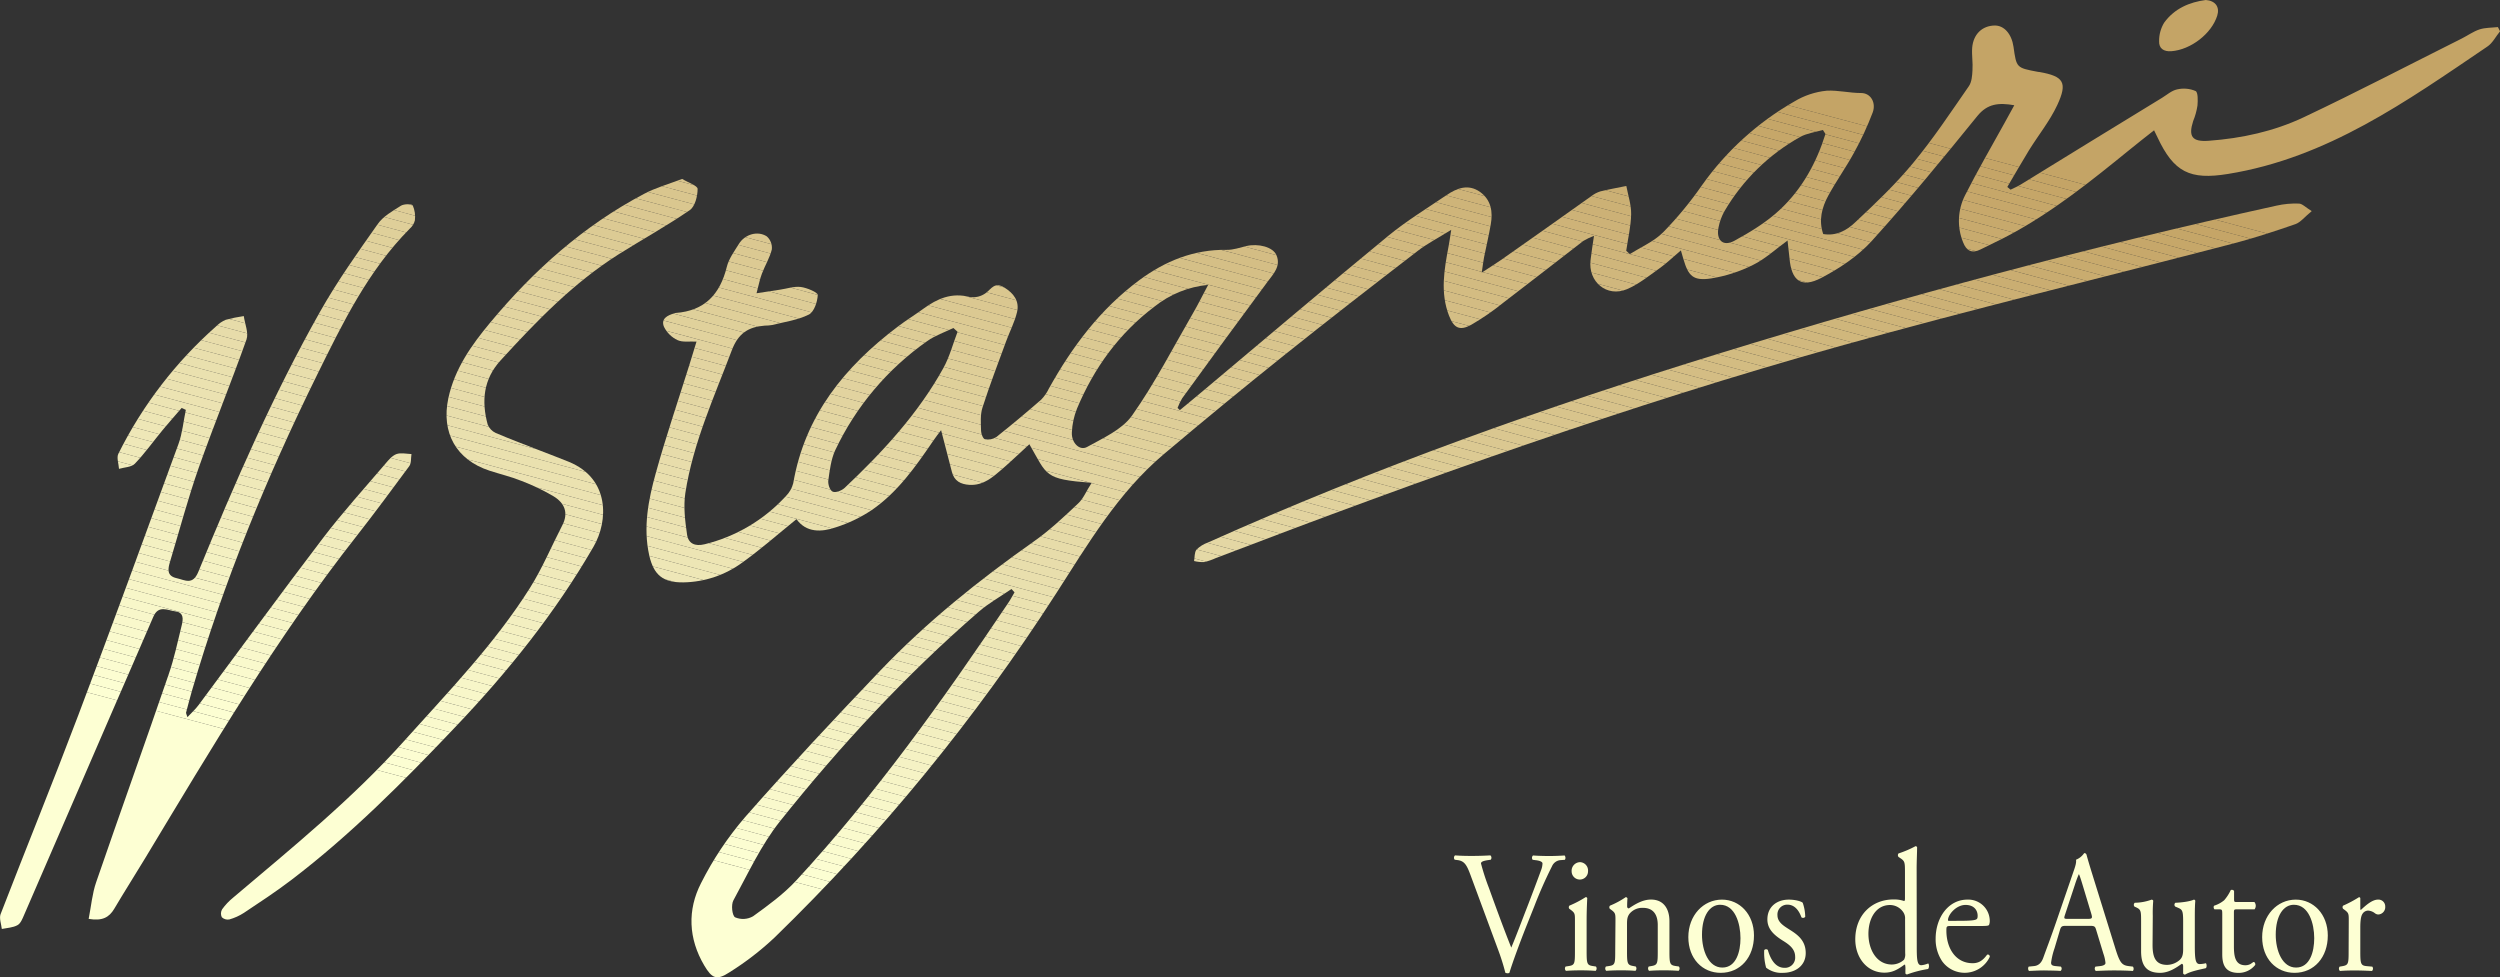 <?xml version="1.0" encoding="UTF-8"?> <svg xmlns="http://www.w3.org/2000/svg" xmlns:xlink="http://www.w3.org/1999/xlink" viewBox="0 0 922.89 360.79"><rect x="0" y="0" width="922.89" height="360.79" fill="#333333" stroke="none"/><defs><clipPath id="a"><path d="M922.11,10c-2.27.25-4.65.17-6.76.85-2.29.75-4.34,2.24-6.53,3.35C889.38,23.92,870.08,34,850.43,43.29c-11,5.2-22.9,7.79-35.08,8.68-6.08.45-7.57-1.53-5.74-7.25a25,25,0,0,0,1.6-5.75c.15-1.83.24-4.88-.7-5.37A11,11,0,0,0,803.7,33c-2,.42-3.76,2-5.6,3.13Q772,52.07,746,68.1c-1.21.75-2.53,1.3-3.79,1.92-.4-.36-.8-.7-1.2-1,2.67-4.51,5.27-9.08,8-13.54,3.47-5.59,7.7-10.81,10.45-16.71,3.88-8.35,2.34-10.59-6.48-12.17-.29,0-.61-.07-.9-.12-7.7-1.46-7.7-1.46-8.78-9.2-.69-4.76-3.49-7.94-7-7.86-4.58.1-7.85,3.21-8.26,8.23-.2,2.74.31,5.53.11,8.27-.1,2-.26,4.37-1.35,5.92-6.64,9.57-13.11,19.34-20.53,28.3-6.51,7.87-14,15-21.49,22-3,2.88-6.92,5.08-11.73,4.26-1.76-5.13-.48-9.85,1.89-14.21,2.94-5.38,6.52-10.4,9.47-15.79a113,113,0,0,0,6.91-14.89c1.31-3.55-.66-7.16-4.29-7.17-4.32,0-8.54-1.09-12.67-.86a28.42,28.42,0,0,0-12,4,106.61,106.61,0,0,0-34.13,31,134.24,134.24,0,0,1-14.31,17.31c-3.39,3.39-8.13,5.41-12.27,8l-1.32-1.22c.64-4.5,1.73-9,1.82-13.48.06-3.47-1.14-7-1.78-10.44-3.19.65-6.43,1.23-9.59,2a10.71,10.71,0,0,0-3.26,1.7C576.37,80.29,565.23,88.18,554.07,96c-2,1.36-4,2.61-7.08,4.64.43-2.78.57-4.22.85-5.62.8-4,1.78-8.09,2.48-12.16.83-4.63.19-9-3.94-12-4.35-3.07-8.54-1.43-12.4,1.18-7.23,4.9-14.77,9.5-21.47,15-22.89,18.83-45.47,38-68.15,57.05-2.9,2.46-5.86,4.87-8.81,7.31-.29-.27-.59-.55-.85-.81a21.25,21.25,0,0,1,1.71-3.56c10.44-14.36,20.91-28.74,31.5-43,2.25-3,5-5.79,3.31-9.81-1.29-3.08-6.74-4.42-11.14-3.39-2.39.58-4.79,1.44-7.18,1.4-12.21-.19-22.81,4.14-32.41,11.26-14.35,10.64-24.75,24.57-33.32,40a15,15,0,0,1-2.85,4.08c-5.43,4.72-10.93,9.34-16.57,13.8a5.59,5.59,0,0,1-4.16.77c-.67-.13-1.38-1.93-1.42-3-.07-2.88-.35-6,.51-8.66,2.66-8.27,5.77-16.41,8.77-24.58,1.31-3.57,3.12-7,4-10.7.93-4-1.17-6.9-4.73-9.08s-4.71.49-6.87,2.1a8,8,0,0,1-5.86,1.43c-6.68-1.76-12,.59-17.15,4.34-3.09,2.26-6.38,4.27-9.43,6.59-19.58,14.78-34.28,32.81-38.59,57.84a10.16,10.16,0,0,1-2.68,4.69,60,60,0,0,1-30,17.8c-3.61.9-6.08-.28-6.52-3.64C252.9,192.3,252.25,187,253,182c2.85-18.48,10.64-35.41,17.17-52.74,2.37-6.27,6.18-8.59,12.13-9.05a16.7,16.7,0,0,0,2.74-.23c4.58-1.15,9.43-1.8,13.56-3.86,1.93-1,3.17-4.69,3.28-7.25,0-.94-4-2.64-6.26-2.93-2.5-.31-5.15.64-7.7,1l-8.64,1.32c.83-3.09,1.21-5.25,2-7.28,1.14-3,2.89-5.82,3.64-8.89a5.6,5.6,0,0,0-1.85-4.83c-3.4-2.19-8.11-.76-10.3,2.77-1.68,2.72-3.73,5.48-4.47,8.5-2.49,10.11-8.17,16.23-18.9,17a1.47,1.47,0,0,0-.42.13c-2.58.72-5.12,2-3.86,5a10.59,10.59,0,0,0,5,4.9c1.9.88,4.44.4,7,.55-.93,3-1.77,5.78-2.62,8.54-4.16,13.29-8.67,26.5-12.39,39.92-2.75,9.88-4.75,20.05-2.45,30.42,1.67,7.37,5.15,10.08,12.57,10a37.74,37.74,0,0,0,21.9-7.4c6.81-4.89,13.15-10.48,19.9-15.94,3.59,5,9.12,4.88,14.56,3a53.22,53.22,0,0,0,13.14-6.3c9.66-6.63,16.3-16.13,22.8-25.66.84-1.26,1.8-2.46,2.88-3.89,1.49,5.68,2.76,10.54,4,15.44.86,3.36,3.25,4.54,6.46,4.75,5.12.3,8.59-2.81,12.08-5.82s6.63-6.07,10.05-9.18c6.7,11.6,5.28,12.9,23,14.25-2,3-3,5.79-5,7.62-5.24,4.92-10.51,9.94-16.41,14.06-20.25,14.26-39.51,29.72-56.64,47.65-16.95,17.76-33.74,35.69-49.94,54.12A120.35,120.35,0,0,0,258.8,326c-5.09,9.92-4.69,20.48,1.18,30.41,2.81,4.74,4.54,5.64,9.23,2.57a107.3,107.3,0,0,0,16.72-12.88A721.18,721.18,0,0,0,389.8,219.2c11.81-18.33,22.87-37.25,39.84-51.55q21.8-18.4,44.09-36.25c16.41-13.12,33-26,49.7-38.83,3.46-2.66,7.4-4.68,12.3-7.72-.48,3-.66,4.44-.94,5.88-1.62,8.62-3.21,17.24.14,25.85,1.74,4.45,3.86,5.67,8.08,3.38a93,93,0,0,0,12.06-8.31c9.87-7.51,19.6-15.16,29.45-22.73a26.62,26.62,0,0,1,3.91-1.87c-.52,3.54-.95,6.22-1.26,8.91-1,8.08,6,13.92,13.44,10.79,4.27-1.82,8.07-4.89,11.9-7.62,2.7-1.9,5.07-4.23,8-6.69.46,1.54.7,2.38.94,3.23,1.83,6.28,3.63,8.08,10.2,7.12a53,53,0,0,0,15.5-5c4.43-2.16,8.19-5.7,12.73-9,.29,2.59.53,4.54.72,6.49.71,8.39,4.35,11.18,11.74,7.31,6.8-3.56,13.59-8.07,18.69-13.7C704.51,74,717.27,58.47,729.93,42.85c3.75-4.62,7.88-5,13.66-4-1.35,2.4-2.47,4.47-3.61,6.56C735.11,54.26,730,63,725.46,72a20.91,20.91,0,0,0-.78,17.43c1.19,3.12,3.22,4.31,6.48,2.64s6.92-3.32,10.29-5.13c16.36-8.71,30.69-20.27,45-31.9,2.79-2.29,5.64-4.49,8.74-6.94.59,1.26.93,1.92,1.25,2.58,6.05,12.92,12,15.81,26,13.54,36.74-5.92,66-26.86,95.74-47,2-1.32,3.15-3.76,4.73-5.67C922.62,11,922.36,10.51,922.11,10ZM348.23,135.91c-9.38,16.94-22.44,31-36.42,44.19-1.07,1-3.28,1.88-4.39,1.41s-1.84-2.83-1.64-4.21c.52-3.74,1-7.71,2.53-11.06a102.75,102.75,0,0,1,34-40.34c2.9-2.06,6.4-3.24,9.64-4.82.53.46,1,.94,1.54,1.4C351.76,127,350.54,131.74,348.23,135.91Zm23.83,86.86c-24,35.7-48.93,70.67-78.17,102.32-4.64,5-10.32,9.14-15.88,13.15a7.41,7.41,0,0,1-6.65.39c-1.11-.68-1.5-4.62-.64-6.22,5.42-9.91,10.22-20.42,17.17-29.17,22.24-27.88,46.41-54,73.41-77.4,3.68-3.2,8.05-5.62,12.09-8.4.39.4.76.81,1.13,1.22C373.7,220,373,221.45,372.06,222.77ZM417.9,153.4c-3.7,5.21-10.71,8.32-16.62,11.61-2.72,1.5-5.78-1.53-5.6-5.34a26.64,26.64,0,0,1,1.93-8.9c6.28-15,15.56-27.77,28.6-37.61a37.34,37.34,0,0,1,19.79-8c-2.16,4-3.73,7.28-5.56,10.39C433.06,128.3,426.33,141.44,417.9,153.4ZM657.13,77.35c-4.92,4.63-10.92,8.28-16.88,11.54-4.19,2.28-6.83-.26-5.83-5a19.57,19.57,0,0,1,2.22-6,74.36,74.36,0,0,1,27.93-27.35c2.48-1.37,5.56-1.75,8.37-2.56l.94,1.47C670.57,60.07,665.27,69.73,657.13,77.35ZM131.67,197.84c-29.42,37.37-53.5,78.22-78,118.83-3.8,6.29-7.76,12.5-11.51,18.84-1.88,3.14-4.37,4.56-9.43,3.7.93-4.74,1.31-9.32,2.77-13.54,8.81-25.63,18-51.14,26.78-76.77,2.05-5.91,3.33-12.1,4.83-18.19.51-2.13.78-4.59-2.27-5s-6.34-2.48-8.25,2c-4.94,11.55-10,23-15,34.57Q25.22,300,8.89,337.77c-.6,1.39-1.27,3.14-2.44,3.76-1.65.92-3.81,1-5.78,1.4-.2-1.8-1-3.88-.48-5.39,9.5-24.57,19.44-49,28.75-73.62,12.57-33.22,24.75-66.59,36.94-100,1.46-4,1.83-8.42,2.72-12.62l-1.54-.71c-2.34,2.71-4.71,5.39-7,8.14-3.43,4.15-6.56,8.57-10.26,12.43-1.23,1.32-3.87,1.32-5.87,1.92-.11-1.87-.95-4.1-.25-5.55a154.71,154.71,0,0,1,36.21-47.16,10.82,10.82,0,0,1,3.42-2.31A57,57,0,0,1,90,116.68c.38,2.89,1.85,6.18,1,8.63-5.64,15.86-12,31.44-17.63,47.33-4,11.4-7.11,23.13-10.6,34.72-.77,2.6-1.35,5.24,2.45,6.08,3.09.69,5.91,2.72,8-2.36,13.43-32.77,27.56-65.26,45-96.13,6.32-11.19,13.81-21.72,21.21-32.23,2-2.87,5.49-4.81,8.56-6.77,1.16-.7,4-.73,4.38-.12a10.53,10.53,0,0,1,.79,5.51,5.9,5.9,0,0,1-1.91,3.09c-15.41,15.53-24.8,34.93-34.3,54.18-18.51,37.58-34.41,76.23-46.13,116.52-.76,2.65-1.44,5.31-2.15,8,0,.24.18.56.52,1.61,1.53-1.66,3-2.93,4.08-4.42,15.31-20.55,30.39-41.27,45.93-61.64,7.23-9.5,15.31-18.38,23.06-27.49,1.17-1.39,2.52-3,4.12-3.57s3.66-.07,5.52,0c-.25,1.51,0,3.38-.84,4.49C144.68,180.74,138.3,189.4,131.67,197.84Zm53.11-64.78c-6.34,6.93-7.08,15-4.75,23.66a5.8,5.8,0,0,0,2.95,3.1c5.51,2.36,11.1,4.44,16.66,6.62,3.41,1.33,6.85,2.62,10.25,4,15.35,6.21,14.66,21.92,9.27,31.27-14.11,24.45-31.72,46.39-51.14,66.74-19,20-38.5,39.67-60.57,56.47-5.6,4.27-11.52,8.14-17.38,12.05a19.87,19.87,0,0,1-5.41,2.45,3.16,3.16,0,0,1-2.78-.82,3.09,3.09,0,0,1,.12-2.93,22.32,22.32,0,0,1,4.06-4.3c21.78-18.44,44-36.47,63.08-57.78,16.3-18.17,33.36-35.74,46.45-56.48,4.63-7.34,8-15.48,12-23.22,2.39-4.61.78-8.21-3.16-10.63a76.81,76.81,0,0,0-11.95-5.74c-3.84-1.53-7.88-2.5-11.79-3.77-12.25-4-17.9-14-15.18-26.77,2.35-10.86,8.52-19.57,15.44-27.88C197,99.82,215.42,83.31,237.76,71.56c4.26-2.26,9-3.58,14.07-5.51,2.11,1.32,5.68,2.48,5.7,3.68,0,2.67-.95,6.49-2.89,7.84-8.46,5.8-17.46,10.78-26.18,16.25C211.68,104.41,198.05,118.54,184.78,133.06ZM848.62,75.15c1.27,0,2.47,1.38,4.77,2.78-2.66,2.18-4.13,4.14-6,4.8-7.5,2.6-15.07,5.1-22.76,7.11-48.43,12.65-97.12,24.4-145.32,37.88C601.07,149.58,524.69,177,448.87,206a22.69,22.69,0,0,1-4.33,1.5,13.53,13.53,0,0,1-3.74-.39c.26-1.44.1-3.21.89-4.21a11.19,11.19,0,0,1,4.2-2.62c61.58-27.6,125-50.19,189.44-70C703,109.43,771.28,91.12,840.4,75.91A32,32,0,0,1,848.62,75.15Zm-51.57-60a12.78,12.78,0,0,1,1.87-6.79C802.71,3.13,808.32.77,814.3,0c3.61.29,5.18,2.64,4.21,5.76-2.08,6.69-9.78,12.59-16.89,13.14C798.76,19.13,796.93,17.89,797.05,15.18Z" style="fill:none;clip-rule:evenodd"></path></clipPath><clipPath id="b"><rect x="-13.28" y="-5.68" width="940.92" height="366.47" style="fill:none"></rect></clipPath></defs><path d="M542.74,322.75c-1.34-3.58-2.22-4.93-4.72-5.25l-1-.13a1.14,1.14,0,0,1,.12-1.6c1.69.13,3.55.2,6.06.2s4.6-.07,7-.2a1.19,1.19,0,0,1,.12,1.6l-.87.13c-2.22.32-2.68.71-2.74,1.22a82.73,82.73,0,0,0,2.91,9c2.68,7.43,5.36,14.79,8.27,22.09,1.8-4.22,4.25-10.82,5.59-14.22,1.69-4.35,4.42-11.59,5.41-14.34a7.37,7.37,0,0,0,.53-2.5c0-.45-.58-1-2.62-1.22l-1-.13a1.19,1.19,0,0,1,.12-1.6c1.63.13,3.84.2,6,.2,1.92,0,3.73-.07,5.65-.2a1.35,1.35,0,0,1,.12,1.6l-1.75.13a3.75,3.75,0,0,0-3,2.24,161.08,161.08,0,0,0-6.52,14.74l-3.14,7.87c-2.33,5.9-5.07,13.33-6.06,16.72a1.07,1.07,0,0,1-.64.19,2.1,2.1,0,0,1-.87-.19,82,82,0,0,0-2.68-8.52Z" style="fill:#fdffd3"></path><path d="M581.4,339.85c0-2.49,0-2.81-1.57-4l-.53-.38a.94.94,0,0,1,.06-1.15,39.27,39.27,0,0,0,6-3.14.54.54,0,0,1,.58.38c-.11,2.24-.23,5.32-.23,7.94v11.53c0,4.61.12,5.25,2.21,5.58l1.23.19a1.2,1.2,0,0,1-.12,1.6c-1.75-.13-3.44-.19-5.47-.19s-3.85.06-5.48.19a1.2,1.2,0,0,1-.12-1.6l1.23-.19c2.15-.33,2.21-1,2.21-5.58Zm4.83-18.25a3,3,0,1,1-6.05.13,3.19,3.19,0,0,1,3.14-3.46,3.08,3.08,0,0,1,2.91,3.33" style="fill:#fdffd3"></path><path d="M596.36,339.86c0-2.5,0-2.82-1.57-4l-.52-.38a.92.92,0,0,1,.06-1.15,31.24,31.24,0,0,0,5.82-3.14.68.68,0,0,1,.64.45c-.12,1.47-.12,2.43-.12,3a.65.65,0,0,0,.64.7c2.45-1.66,5.19-3.26,8.16-3.26,4.83,0,6.81,3.65,6.81,7.94v11c0,4.62.12,5.26,2.21,5.58l1.28.19a1.19,1.19,0,0,1-.11,1.6c-1.75-.13-3.44-.19-5.48-.19s-3.84.06-5.41.19a1.19,1.19,0,0,1-.12-1.6l1.11-.19c2.15-.39,2.21-1,2.21-5.58v-9.54c0-3.65-1.51-6.34-5.47-6.34a6.07,6.07,0,0,0-5,2.24c-.76,1.09-.88,2-.88,3.84v9.8c0,4.62.12,5.19,2.22,5.58l1,.19a1.19,1.19,0,0,1-.11,1.6c-1.57-.13-3.26-.19-5.3-.19s-3.84.06-5.48.19a1.2,1.2,0,0,1-.11-1.6l1.22-.19c2.16-.32,2.21-1,2.21-5.58Z" style="fill:#fdffd3"></path><path d="M647.49,345.36c0,8-5,13.77-12.29,13.77-6.69,0-11.94-5.18-11.94-13.19s5.54-13.84,12.41-13.84c6.52,0,11.82,5.39,11.82,13.26M635,334c-3.84,0-6.7,4-6.7,11.08,0,5.83,2.39,12.1,7.51,12.1s6.7-5.89,6.7-10.82c0-5.45-2-12.36-7.51-12.36" style="fill:#fdffd3"></path><path d="M665.48,333.26a16.4,16.4,0,0,1,.93,5.19,1,1,0,0,1-1.4.19c-1-2.82-2.73-4.68-5.12-4.68a3.61,3.61,0,0,0-3.73,3.91c0,2.63,2.45,4,4.49,5.32,3.08,1.92,5.94,4.09,5.94,8.64,0,4.87-4.08,7.3-8.39,7.3a9.07,9.07,0,0,1-6.23-1.92,20.6,20.6,0,0,1-.7-6.47.92.92,0,0,1,1.34-.06c1,3.52,2.85,6.6,6.17,6.6a3.76,3.76,0,0,0,3.91-4.1c0-2.95-2.33-4.55-4.49-5.9-3.38-2.11-5.76-4.35-5.76-7.87,0-4.68,3.49-7.31,7.92-7.31,2.44,0,4.6.65,5.12,1.16" style="fill:#fdffd3"></path><path d="M707.58,348.89c0,5.06.06,7.43,1.69,7.43a8.49,8.49,0,0,0,2.5-.65c.41.13.47,1.73-.06,2.05a41.34,41.34,0,0,0-7.68,2c-.35,0-.64-.19-.64-.51v-1.09a7.53,7.53,0,0,0-.12-2H703c-2.57,1.92-4.55,2.94-7.34,2.94-6.46,0-10.77-5.57-10.77-12.29,0-9,6.17-14.73,14.09-14.73a11.12,11.12,0,0,1,3.9.57c.29,0,.35-.38.35-.9v-9.67c0-3.78-.06-4.16-1.81-5.31l-.58-.39a1.05,1.05,0,0,1,0-1.28,38.25,38.25,0,0,0,6.29-2.69.63.63,0,0,1,.58.39c0,1.92-.17,5.12-.17,7.94Zm-4.31-9.61a4,4,0,0,0-.64-2.5,5.93,5.93,0,0,0-4.89-2.69c-5.3,0-8,5.06-8,10.63,0,5.83,3,11.34,8.68,11.34a6.76,6.76,0,0,0,4.48-1.79,4.22,4.22,0,0,0,.41-2.37Z" style="fill:#fdffd3"></path><path d="M720.09,341.84c-1.51,0-1.57.13-1.57,1.73,0,6.47,3.44,12,9.67,12,1.92,0,3.55-.64,5.36-3.14.58-.19,1,.19,1,.77A10.24,10.24,0,0,1,717,354.91a14.53,14.53,0,0,1-2.45-8.33c0-7.88,4.72-14.48,11.71-14.48a7.92,7.92,0,0,1,8.27,7.63,4.17,4.17,0,0,1-.24,1.66c-.17.39-1,.45-3.43.45Zm3.62-1.92c4.3,0,5.59-.26,6-.64.18-.13.35-.39.35-1.22,0-1.79-1.11-4-4.48-4s-6.41,3.46-6.47,5.57c0,.13,0,.32.41.32Z" style="fill:#fdffd3"></path><path d="M773.84,343.38c-.41-1.41-.64-1.6-2.39-1.6h-8.79c-1.46,0-1.81.19-2.21,1.53l-2,6.73a26.62,26.62,0,0,0-1.28,5.32c0,.76.29,1.15,1.69,1.28l1.92.19a1.09,1.09,0,0,1-.12,1.6c-1.51-.13-3.32-.13-6.06-.19-1.92,0-4,.13-5.59.19a1.37,1.37,0,0,1-.11-1.6l1.92-.19c1.4-.13,2.68-.84,3.49-3.14,1.05-2.95,2.68-7.11,5.13-14.29l5.94-17.29c.81-2.3,1.16-3.52,1-4.55a6.57,6.57,0,0,0,3-2.43.82.82,0,0,1,.87.58c.76,2.82,1.69,5.76,2.56,8.58l8,25.75c1.69,5.51,2.45,6.47,5,6.79l1.57.19a1.35,1.35,0,0,1,0,1.6c-2.39-.13-4.42-.19-7-.19-2.8,0-5,.13-6.7.19a1.15,1.15,0,0,1-.12-1.6l1.69-.19c1.22-.13,2-.52,2-1.16a14.11,14.11,0,0,0-.76-3.39Zm-11.53-5.7c-.47,1.47-.41,1.53,1.22,1.53h7.17c1.69,0,1.8-.25,1.28-2l-3.15-10.44c-.46-1.54-1-3.27-1.34-4h-.11a39.43,39.43,0,0,0-1.4,3.78Z" style="fill:#fdffd3"></path><path d="M794.63,348.82c0,4.42,1,7.37,5.41,7.37a7.24,7.24,0,0,0,4.72-1.92c.76-.77,1.16-1.73,1.16-3.72v-10.5c0-4.17-.4-4.29-2.15-5.06l-.76-.32a.92.92,0,0,1,.06-1.41c2.33-.07,5.53-.51,6.81-1.16a.6.6,0,0,1,.53.45c-.12,1.22-.18,3.21-.18,5.58v10.76c0,5.06.18,7,1.81,7a10.15,10.15,0,0,0,2.27-.32c.35.32.41,1.6-.06,1.85-2.27.52-5.65,1.16-7.63,2.37a.81.81,0,0,1-.7-.44V356.7c0-.58-.17-.9-.52-.9-1.75,1.22-4.6,3.33-8,3.33-5.12,0-7-2.81-7-8v-10.7c0-4,0-4.61-1.75-5.44l-.7-.32a1,1,0,0,1,.12-1.41,18.85,18.85,0,0,0,6.23-1.16c.35.07.52.2.58.45a52.7,52.7,0,0,0-.17,5.58Z" style="fill:#fdffd3"></path><path d="M825.66,335.69c-1,0-1,.19-1,1.54v12c0,3.71.41,7.1,4.26,7.1a4,4,0,0,0,1.57-.32c.52-.19,1.28-.89,1.45-.89.47,0,.7.7.58,1.09a7.77,7.77,0,0,1-6.11,2.94c-5,0-6.05-3.07-6.05-6.91V337.55c0-1.73-.06-1.86-1.23-1.86h-1.63a1.12,1.12,0,0,1-.17-1.34,11.09,11.09,0,0,0,3.72-2,15.82,15.82,0,0,0,2.45-3.78,1,1,0,0,1,1.22.32v2.88c0,1.16.06,1.22,1.05,1.22h6.46a2.19,2.19,0,0,1,.06,2.69Z" style="fill:#fdffd3"></path><path d="M859.32,345.36c0,8-5,13.77-12.29,13.77-6.69,0-11.94-5.18-11.94-13.19s5.54-13.84,12.41-13.84c6.52,0,11.82,5.39,11.82,13.26M846.8,334c-3.84,0-6.7,4-6.7,11.08,0,5.83,2.39,12.1,7.51,12.1s6.7-5.89,6.7-10.82c0-5.45-2-12.36-7.51-12.36" style="fill:#fdffd3"></path><path d="M867.06,339.86c0-2.5,0-2.82-1.57-4l-.52-.38a.93.93,0,0,1,0-1.15,44.05,44.05,0,0,0,5.88-3.14c.3.06.47.19.47.45v3.71c0,.32.06.51.18.58,2-1.86,4.25-3.84,6.4-3.84a2.51,2.51,0,0,1,2.62,2.56,2.72,2.72,0,0,1-2.5,2.94,2.1,2.1,0,0,1-1.28-.44,4.48,4.48,0,0,0-2.57-1,2.53,2.53,0,0,0-2.09,1.28c-.58.9-.76,2.76-.76,4.93v8.71c0,4.62.12,5.38,2.33,5.58l2.1.19a1.2,1.2,0,0,1-.12,1.6c-2.74-.13-4.43-.19-6.46-.19s-3.85.06-5.36.19a1.19,1.19,0,0,1-.12-1.6l1.11-.19c2.15-.39,2.21-1,2.21-5.58Z" style="fill:#fdffd3"></path><g style="clip-path:url(#a)"><g style="clip-path:url(#b)"><polygon points="-13.28 243.4 424.83 360.79 -13.28 360.79 -13.28 243.4" style="fill:#fdffd3;fill-rule:evenodd"></polygon><polygon points="-13.28 239.87 438.01 360.79 424.83 360.79 -13.28 243.4 -13.28 239.87" style="fill:#fdffd3;fill-rule:evenodd"></polygon><polygon points="-13.28 236.33 451.19 360.79 438.01 360.79 -13.28 239.87 -13.28 236.33" style="fill:#fcfed2;fill-rule:evenodd"></polygon><polygon points="-13.28 232.8 464.37 360.79 451.19 360.79 -13.28 236.33 -13.28 232.8" style="fill:#fcfdd1;fill-rule:evenodd"></polygon><polygon points="-13.28 229.27 477.56 360.79 464.37 360.79 -13.28 232.8 -13.28 229.27" style="fill:#fbfcd0;fill-rule:evenodd"></polygon><polygon points="-13.28 225.74 490.74 360.79 477.56 360.79 -13.28 229.27 -13.28 225.74" style="fill:#fbfccf;fill-rule:evenodd"></polygon><polygon points="-13.28 222.21 503.92 360.79 490.74 360.79 -13.28 225.74 -13.28 222.21" style="fill:#fafbce;fill-rule:evenodd"></polygon><polygon points="-13.28 218.67 517.1 360.79 503.92 360.79 -13.28 222.21 -13.28 218.67" style="fill:#fafacd;fill-rule:evenodd"></polygon><polygon points="-13.28 215.14 530.28 360.79 517.1 360.79 -13.28 218.67 -13.28 215.14" style="fill:#f9f9cc;fill-rule:evenodd"></polygon><polygon points="-13.28 211.61 543.47 360.79 530.28 360.79 -13.28 215.14 -13.28 211.61" style="fill:#f9f8cb;fill-rule:evenodd"></polygon><polygon points="-13.28 208.08 556.65 360.79 543.47 360.79 -13.28 211.61 -13.28 208.08" style="fill:#f8f7ca;fill-rule:evenodd"></polygon><polygon points="-13.28 204.54 569.83 360.79 556.65 360.79 -13.28 208.08 -13.28 204.54" style="fill:#f8f7c9;fill-rule:evenodd"></polygon><polygon points="-13.28 201.01 583.01 360.79 569.83 360.79 -13.28 204.54 -13.28 201.01" style="fill:#f7f6c8;fill-rule:evenodd"></polygon><polygon points="-13.28 197.48 596.19 360.79 583.01 360.79 -13.28 201.01 -13.28 197.48" style="fill:#f7f5c7;fill-rule:evenodd"></polygon><polygon points="-13.28 193.95 609.37 360.79 596.19 360.79 -13.28 197.48 -13.28 193.95" style="fill:#f6f4c6;fill-rule:evenodd"></polygon><polygon points="-13.28 190.42 622.56 360.79 609.37 360.79 -13.28 193.95 -13.28 190.42" style="fill:#f6f3c5;fill-rule:evenodd"></polygon><polygon points="-13.28 186.88 635.74 360.79 622.56 360.79 -13.28 190.42 -13.28 186.88" style="fill:#f5f2c4;fill-rule:evenodd"></polygon><polygon points="-13.28 183.35 648.92 360.79 635.74 360.79 -13.28 186.88 -13.28 183.35" style="fill:#f5f2c3;fill-rule:evenodd"></polygon><polygon points="-13.28 179.82 662.1 360.79 648.92 360.79 -13.28 183.35 -13.28 179.82" style="fill:#f4f1c2;fill-rule:evenodd"></polygon><polygon points="-13.28 176.29 675.28 360.79 662.1 360.79 -13.28 179.82 -13.28 176.29" style="fill:#f4f0c1;fill-rule:evenodd"></polygon><polygon points="-13.28 172.76 688.47 360.79 675.28 360.79 -13.28 176.29 -13.28 172.76" style="fill:#f3efc0;fill-rule:evenodd"></polygon><polygon points="-13.28 169.22 701.65 360.79 688.47 360.79 -13.28 172.76 -13.28 169.22" style="fill:#f2eebf;fill-rule:evenodd"></polygon><polygon points="-13.28 165.69 714.83 360.79 701.65 360.79 -13.28 169.22 -13.28 165.69" style="fill:#f2edbe;fill-rule:evenodd"></polygon><polygon points="-13.28 162.16 728.01 360.79 714.83 360.79 -13.28 165.69 -13.28 162.16" style="fill:#f1ecbd;fill-rule:evenodd"></polygon><polygon points="-13.28 158.63 741.19 360.79 728.01 360.79 -13.28 162.16 -13.28 158.63" style="fill:#f1ecbc;fill-rule:evenodd"></polygon><polygon points="-13.28 155.1 754.37 360.79 741.19 360.79 -13.28 158.63 -13.28 155.1" style="fill:#f0ebbb;fill-rule:evenodd"></polygon><polygon points="-13.28 151.56 767.55 360.79 754.37 360.79 -13.28 155.1 -13.28 151.56" style="fill:#f0eaba;fill-rule:evenodd"></polygon><polygon points="-13.28 148.03 780.74 360.79 767.55 360.79 -13.28 151.56 -13.28 148.03" style="fill:#efe9b9;fill-rule:evenodd"></polygon><polygon points="-13.28 144.5 793.92 360.79 780.74 360.79 -13.28 148.03 -13.28 144.5" style="fill:#efe8b8;fill-rule:evenodd"></polygon><polygon points="-13.28 140.97 807.1 360.79 793.92 360.79 -13.28 144.5 -13.28 140.97" style="fill:#eee7b7;fill-rule:evenodd"></polygon><polygon points="-13.28 137.44 820.28 360.79 807.1 360.79 -13.28 140.97 -13.28 137.44" style="fill:#eee7b6;fill-rule:evenodd"></polygon><polygon points="-13.28 133.9 833.46 360.79 820.28 360.79 -13.28 137.44 -13.28 133.9" style="fill:#ede6b5;fill-rule:evenodd"></polygon><polygon points="-13.28 130.37 846.65 360.79 833.46 360.79 -13.28 133.9 -13.28 130.37" style="fill:#ede5b4;fill-rule:evenodd"></polygon><polygon points="-13.28 126.84 859.83 360.79 846.65 360.79 -13.28 130.37 -13.28 126.84" style="fill:#ece4b3;fill-rule:evenodd"></polygon><polygon points="-13.28 123.31 873.01 360.79 859.83 360.79 -13.28 126.84 -13.28 123.31" style="fill:#ece3b2;fill-rule:evenodd"></polygon><polygon points="-13.28 119.78 886.19 360.79 873.01 360.79 -13.28 123.31 -13.28 119.78" style="fill:#ebe2b1;fill-rule:evenodd"></polygon><polygon points="-13.28 116.24 899.37 360.79 886.19 360.79 -13.28 119.78 -13.28 116.24" style="fill:#ebe2b0;fill-rule:evenodd"></polygon><polygon points="-13.28 112.71 912.55 360.79 899.37 360.79 -13.28 116.24 -13.28 112.71" style="fill:#eae1af;fill-rule:evenodd"></polygon><polygon points="-13.28 109.18 925.74 360.79 912.55 360.79 -13.28 112.71 -13.28 109.18" style="fill:#e9e0ae;fill-rule:evenodd"></polygon><polygon points="-13.28 105.65 927.64 357.77 927.64 360.79 925.74 360.79 -13.28 109.18 -13.28 105.65" style="fill:#e9dfad;fill-rule:evenodd"></polygon><polygon points="-13.28 102.11 927.64 354.23 927.64 357.77 -13.28 105.65 -13.28 102.11" style="fill:#e8deac;fill-rule:evenodd"></polygon><polygon points="-13.28 98.58 927.64 350.7 927.64 354.23 -13.28 102.11 -13.28 98.58" style="fill:#e8ddab;fill-rule:evenodd"></polygon><polygon points="-13.28 95.05 927.64 347.17 927.64 350.7 -13.28 98.58 -13.28 95.05" style="fill:#e7dcaa;fill-rule:evenodd"></polygon><polygon points="-13.28 91.52 927.64 343.64 927.64 347.17 -13.28 95.05 -13.28 91.52" style="fill:#e7dca9;fill-rule:evenodd"></polygon><polygon points="-13.28 87.99 927.64 340.11 927.64 343.64 -13.28 91.52 -13.28 87.99" style="fill:#e6dba8;fill-rule:evenodd"></polygon><polygon points="-13.28 84.45 927.64 336.57 927.64 340.11 -13.28 87.99 -13.28 84.45" style="fill:#e6daa7;fill-rule:evenodd"></polygon><polygon points="-13.28 80.92 927.64 333.04 927.64 336.57 -13.28 84.45 -13.28 80.92" style="fill:#e5d9a6;fill-rule:evenodd"></polygon><polygon points="-13.28 77.39 927.64 329.51 927.64 333.04 -13.28 80.92 -13.28 77.39" style="fill:#e5d8a5;fill-rule:evenodd"></polygon><polygon points="-13.28 73.86 927.64 325.98 927.64 329.51 -13.28 77.39 -13.28 73.86" style="fill:#e4d7a4;fill-rule:evenodd"></polygon><polygon points="-13.28 70.33 927.64 322.45 927.64 325.98 -13.28 73.86 -13.28 70.33" style="fill:#e4d7a3;fill-rule:evenodd"></polygon><polygon points="-13.28 66.8 927.64 318.91 927.64 322.45 -13.28 70.33 -13.28 66.8" style="fill:#e3d6a2;fill-rule:evenodd"></polygon><polygon points="-13.28 63.26 927.64 315.38 927.64 318.91 -13.28 66.8 -13.28 63.26" style="fill:#e3d5a1;fill-rule:evenodd"></polygon><polygon points="-13.28 59.73 927.64 311.85 927.64 315.38 -13.28 63.26 -13.28 59.73" style="fill:#e2d4a0;fill-rule:evenodd"></polygon><polygon points="-13.28 56.2 927.64 308.32 927.64 311.85 -13.28 59.73 -13.28 56.2" style="fill:#e2d39f;fill-rule:evenodd"></polygon><polygon points="-13.28 52.67 927.64 304.79 927.64 308.32 -13.28 56.2 -13.28 52.67" style="fill:#e1d29e;fill-rule:evenodd"></polygon><polygon points="-13.28 49.13 927.64 301.25 927.64 304.79 -13.28 52.67 -13.28 49.13" style="fill:#e1d29d;fill-rule:evenodd"></polygon><polygon points="-13.28 45.6 927.64 297.72 927.64 301.25 -13.28 49.13 -13.28 45.6" style="fill:#e0d19b;fill-rule:evenodd"></polygon><polygon points="-13.28 42.07 927.64 294.19 927.64 297.72 -13.28 45.6 -13.28 42.07" style="fill:#dfd09a;fill-rule:evenodd"></polygon><polygon points="-13.28 38.54 927.64 290.66 927.64 294.19 -13.28 42.07 -13.28 38.54" style="fill:#dfcf99;fill-rule:evenodd"></polygon><polygon points="-13.28 35.01 927.64 287.13 927.64 290.66 -13.28 38.54 -13.28 35.01" style="fill:#dece98;fill-rule:evenodd"></polygon><polygon points="-13.28 31.47 927.64 283.59 927.64 287.13 -13.28 35.01 -13.28 31.47" style="fill:#decd97;fill-rule:evenodd"></polygon><polygon points="-13.28 27.94 927.64 280.06 927.64 283.59 -13.28 31.47 -13.28 27.94" style="fill:#ddcc96;fill-rule:evenodd"></polygon><polygon points="-13.28 24.41 927.64 276.53 927.64 280.06 -13.28 27.94 -13.28 24.41" style="fill:#ddcc95;fill-rule:evenodd"></polygon><polygon points="-13.28 20.88 927.64 273 927.64 276.53 -13.28 24.41 -13.28 20.88" style="fill:#dccb94;fill-rule:evenodd"></polygon><polygon points="-13.28 17.35 927.64 269.46 927.64 273 -13.28 20.88 -13.28 17.35" style="fill:#dcca93;fill-rule:evenodd"></polygon><polygon points="-13.28 13.81 927.64 265.93 927.64 269.46 -13.28 17.35 -13.28 13.81" style="fill:#dbc992;fill-rule:evenodd"></polygon><polygon points="-13.28 10.28 927.64 262.4 927.64 265.93 -13.28 13.81 -13.28 10.28" style="fill:#dbc891;fill-rule:evenodd"></polygon><polygon points="-13.28 6.75 927.64 258.87 927.64 262.4 -13.28 10.28 -13.28 6.75" style="fill:#dac790;fill-rule:evenodd"></polygon><polygon points="-13.28 3.22 927.64 255.34 927.64 258.87 -13.28 6.75 -13.28 3.22" style="fill:#dac78f;fill-rule:evenodd"></polygon><polygon points="-13.28 -0.31 927.64 251.81 927.64 255.34 -13.28 3.22 -13.28 -0.31" style="fill:#d9c68e;fill-rule:evenodd"></polygon><polygon points="-13.28 -3.85 927.64 248.27 927.64 251.81 -13.28 -0.31 -13.28 -3.85" style="fill:#d9c58d;fill-rule:evenodd"></polygon><polygon points="-6.93 -5.68 927.64 244.74 927.64 248.27 -13.28 -3.85 -13.28 -5.68 -6.93 -5.68" style="fill:#d8c48c;fill-rule:evenodd"></polygon><polygon points="6.25 -5.68 927.64 241.21 927.64 244.74 -6.93 -5.68 6.25 -5.68" style="fill:#d8c38b;fill-rule:evenodd"></polygon><polygon points="19.43 -5.68 927.64 237.68 927.64 241.21 6.25 -5.68 19.43 -5.68" style="fill:#d7c28a;fill-rule:evenodd"></polygon><polygon points="32.61 -5.68 927.64 234.15 927.64 237.68 19.43 -5.68 32.61 -5.68" style="fill:#d6c189;fill-rule:evenodd"></polygon><polygon points="45.79 -5.68 927.64 230.61 927.64 234.15 32.61 -5.68 45.79 -5.68" style="fill:#d6c188;fill-rule:evenodd"></polygon><polygon points="58.97 -5.68 927.64 227.08 927.64 230.61 45.79 -5.68 58.97 -5.68" style="fill:#d5c087;fill-rule:evenodd"></polygon><polygon points="72.16 -5.68 927.64 223.55 927.64 227.08 58.97 -5.68 72.16 -5.68" style="fill:#d5bf86;fill-rule:evenodd"></polygon><polygon points="85.34 -5.68 927.64 220.02 927.64 223.55 72.16 -5.68 85.34 -5.68" style="fill:#d4be85;fill-rule:evenodd"></polygon><polygon points="98.52 -5.68 927.64 216.49 927.64 220.02 85.34 -5.68 98.52 -5.68" style="fill:#d4bd84;fill-rule:evenodd"></polygon><polygon points="111.7 -5.68 927.64 212.95 927.64 216.49 98.52 -5.68 111.7 -5.68" style="fill:#d3bc83;fill-rule:evenodd"></polygon><polygon points="124.88 -5.68 927.64 209.42 927.64 212.95 111.7 -5.68 124.88 -5.68" style="fill:#d3bc82;fill-rule:evenodd"></polygon><polygon points="138.06 -5.68 927.64 205.89 927.64 209.42 124.88 -5.68 138.06 -5.68" style="fill:#d2bb81;fill-rule:evenodd"></polygon><polygon points="151.25 -5.68 927.64 202.36 927.64 205.89 138.06 -5.68 151.25 -5.68" style="fill:#d2ba80;fill-rule:evenodd"></polygon><polygon points="164.43 -5.68 927.64 198.82 927.64 202.36 151.25 -5.68 164.43 -5.68" style="fill:#d1b97f;fill-rule:evenodd"></polygon><polygon points="177.61 -5.68 927.64 195.29 927.64 198.82 164.43 -5.68 177.61 -5.68" style="fill:#d1b87e;fill-rule:evenodd"></polygon><polygon points="190.79 -5.68 927.64 191.76 927.64 195.29 177.61 -5.68 190.79 -5.68" style="fill:#d0b77d;fill-rule:evenodd"></polygon><polygon points="203.97 -5.68 927.64 188.23 927.64 191.76 190.79 -5.68 203.97 -5.68" style="fill:#d0b77c;fill-rule:evenodd"></polygon><polygon points="217.16 -5.68 927.64 184.7 927.64 188.23 203.97 -5.68 217.16 -5.68" style="fill:#cfb67b;fill-rule:evenodd"></polygon><polygon points="230.34 -5.68 927.64 181.16 927.64 184.7 217.16 -5.68 230.34 -5.68" style="fill:#cfb57a;fill-rule:evenodd"></polygon><polygon points="243.52 -5.68 927.64 177.63 927.64 181.16 230.34 -5.68 243.52 -5.68" style="fill:#ceb479;fill-rule:evenodd"></polygon><polygon points="256.7 -5.68 927.64 174.1 927.64 177.63 243.52 -5.68 256.7 -5.68" style="fill:#ceb378;fill-rule:evenodd"></polygon><polygon points="269.88 -5.68 927.64 170.57 927.64 174.1 256.7 -5.68 269.88 -5.68" style="fill:#cdb277;fill-rule:evenodd"></polygon><polygon points="283.06 -5.68 927.64 167.04 927.64 170.57 269.88 -5.68 283.06 -5.68" style="fill:#ccb176;fill-rule:evenodd"></polygon><polygon points="296.25 -5.68 927.64 163.5 927.64 167.04 283.06 -5.68 296.25 -5.68" style="fill:#ccb175;fill-rule:evenodd"></polygon><polygon points="309.43 -5.68 927.64 159.97 927.64 163.5 296.25 -5.68 309.43 -5.68" style="fill:#cbb074;fill-rule:evenodd"></polygon><polygon points="322.61 -5.68 927.64 156.44 927.64 159.97 309.43 -5.68 322.61 -5.68" style="fill:#cbaf73;fill-rule:evenodd"></polygon><polygon points="335.79 -5.68 927.64 152.91 927.64 156.44 322.61 -5.68 335.79 -5.68" style="fill:#caae72;fill-rule:evenodd"></polygon><polygon points="348.97 -5.68 927.64 149.38 927.64 152.91 335.79 -5.68 348.97 -5.68" style="fill:#caad71;fill-rule:evenodd"></polygon><polygon points="362.15 -5.68 927.64 145.84 927.64 149.38 348.97 -5.68 362.15 -5.68" style="fill:#c9ac70;fill-rule:evenodd"></polygon><polygon points="375.34 -5.68 927.64 142.31 927.64 145.84 362.15 -5.68 375.34 -5.68" style="fill:#c9ac6f;fill-rule:evenodd"></polygon><polygon points="388.52 -5.68 927.64 138.78 927.64 142.31 375.34 -5.68 388.52 -5.68" style="fill:#c8ab6e;fill-rule:evenodd"></polygon><polygon points="401.7 -5.68 927.64 135.25 927.64 138.78 388.52 -5.68 401.7 -5.68" style="fill:#c8aa6d;fill-rule:evenodd"></polygon><polygon points="414.88 -5.68 927.64 131.72 927.64 135.25 401.7 -5.68 414.88 -5.68" style="fill:#c7a96c;fill-rule:evenodd"></polygon><polygon points="428.06 -5.68 927.64 128.18 927.64 131.72 414.88 -5.68 428.06 -5.68" style="fill:#c7a86b;fill-rule:evenodd"></polygon><polygon points="441.25 -5.68 927.64 124.65 927.64 128.18 428.06 -5.68 441.25 -5.68" style="fill:#c6a76a;fill-rule:evenodd"></polygon><polygon points="454.43 -5.68 927.64 121.12 927.64 124.65 441.25 -5.68 454.43 -5.68" style="fill:#c6a769;fill-rule:evenodd"></polygon><polygon points="467.61 -5.68 927.64 117.59 927.64 121.12 454.43 -5.68 467.61 -5.68" style="fill:#c5a668;fill-rule:evenodd"></polygon><polygon points="480.79 -5.68 927.64 114.06 927.64 117.59 467.61 -5.68 480.79 -5.68" style="fill:#c5a567;fill-rule:evenodd"></polygon><polygon points="493.97 -5.68 927.64 110.52 927.64 114.06 480.79 -5.68 493.97 -5.68" style="fill:#c4a466;fill-rule:evenodd"></polygon><polygon points="927.64 110.52 493.97 -5.68 927.64 -5.68 927.64 110.52" style="fill:#c4a466;fill-rule:evenodd"></polygon></g></g></svg> 